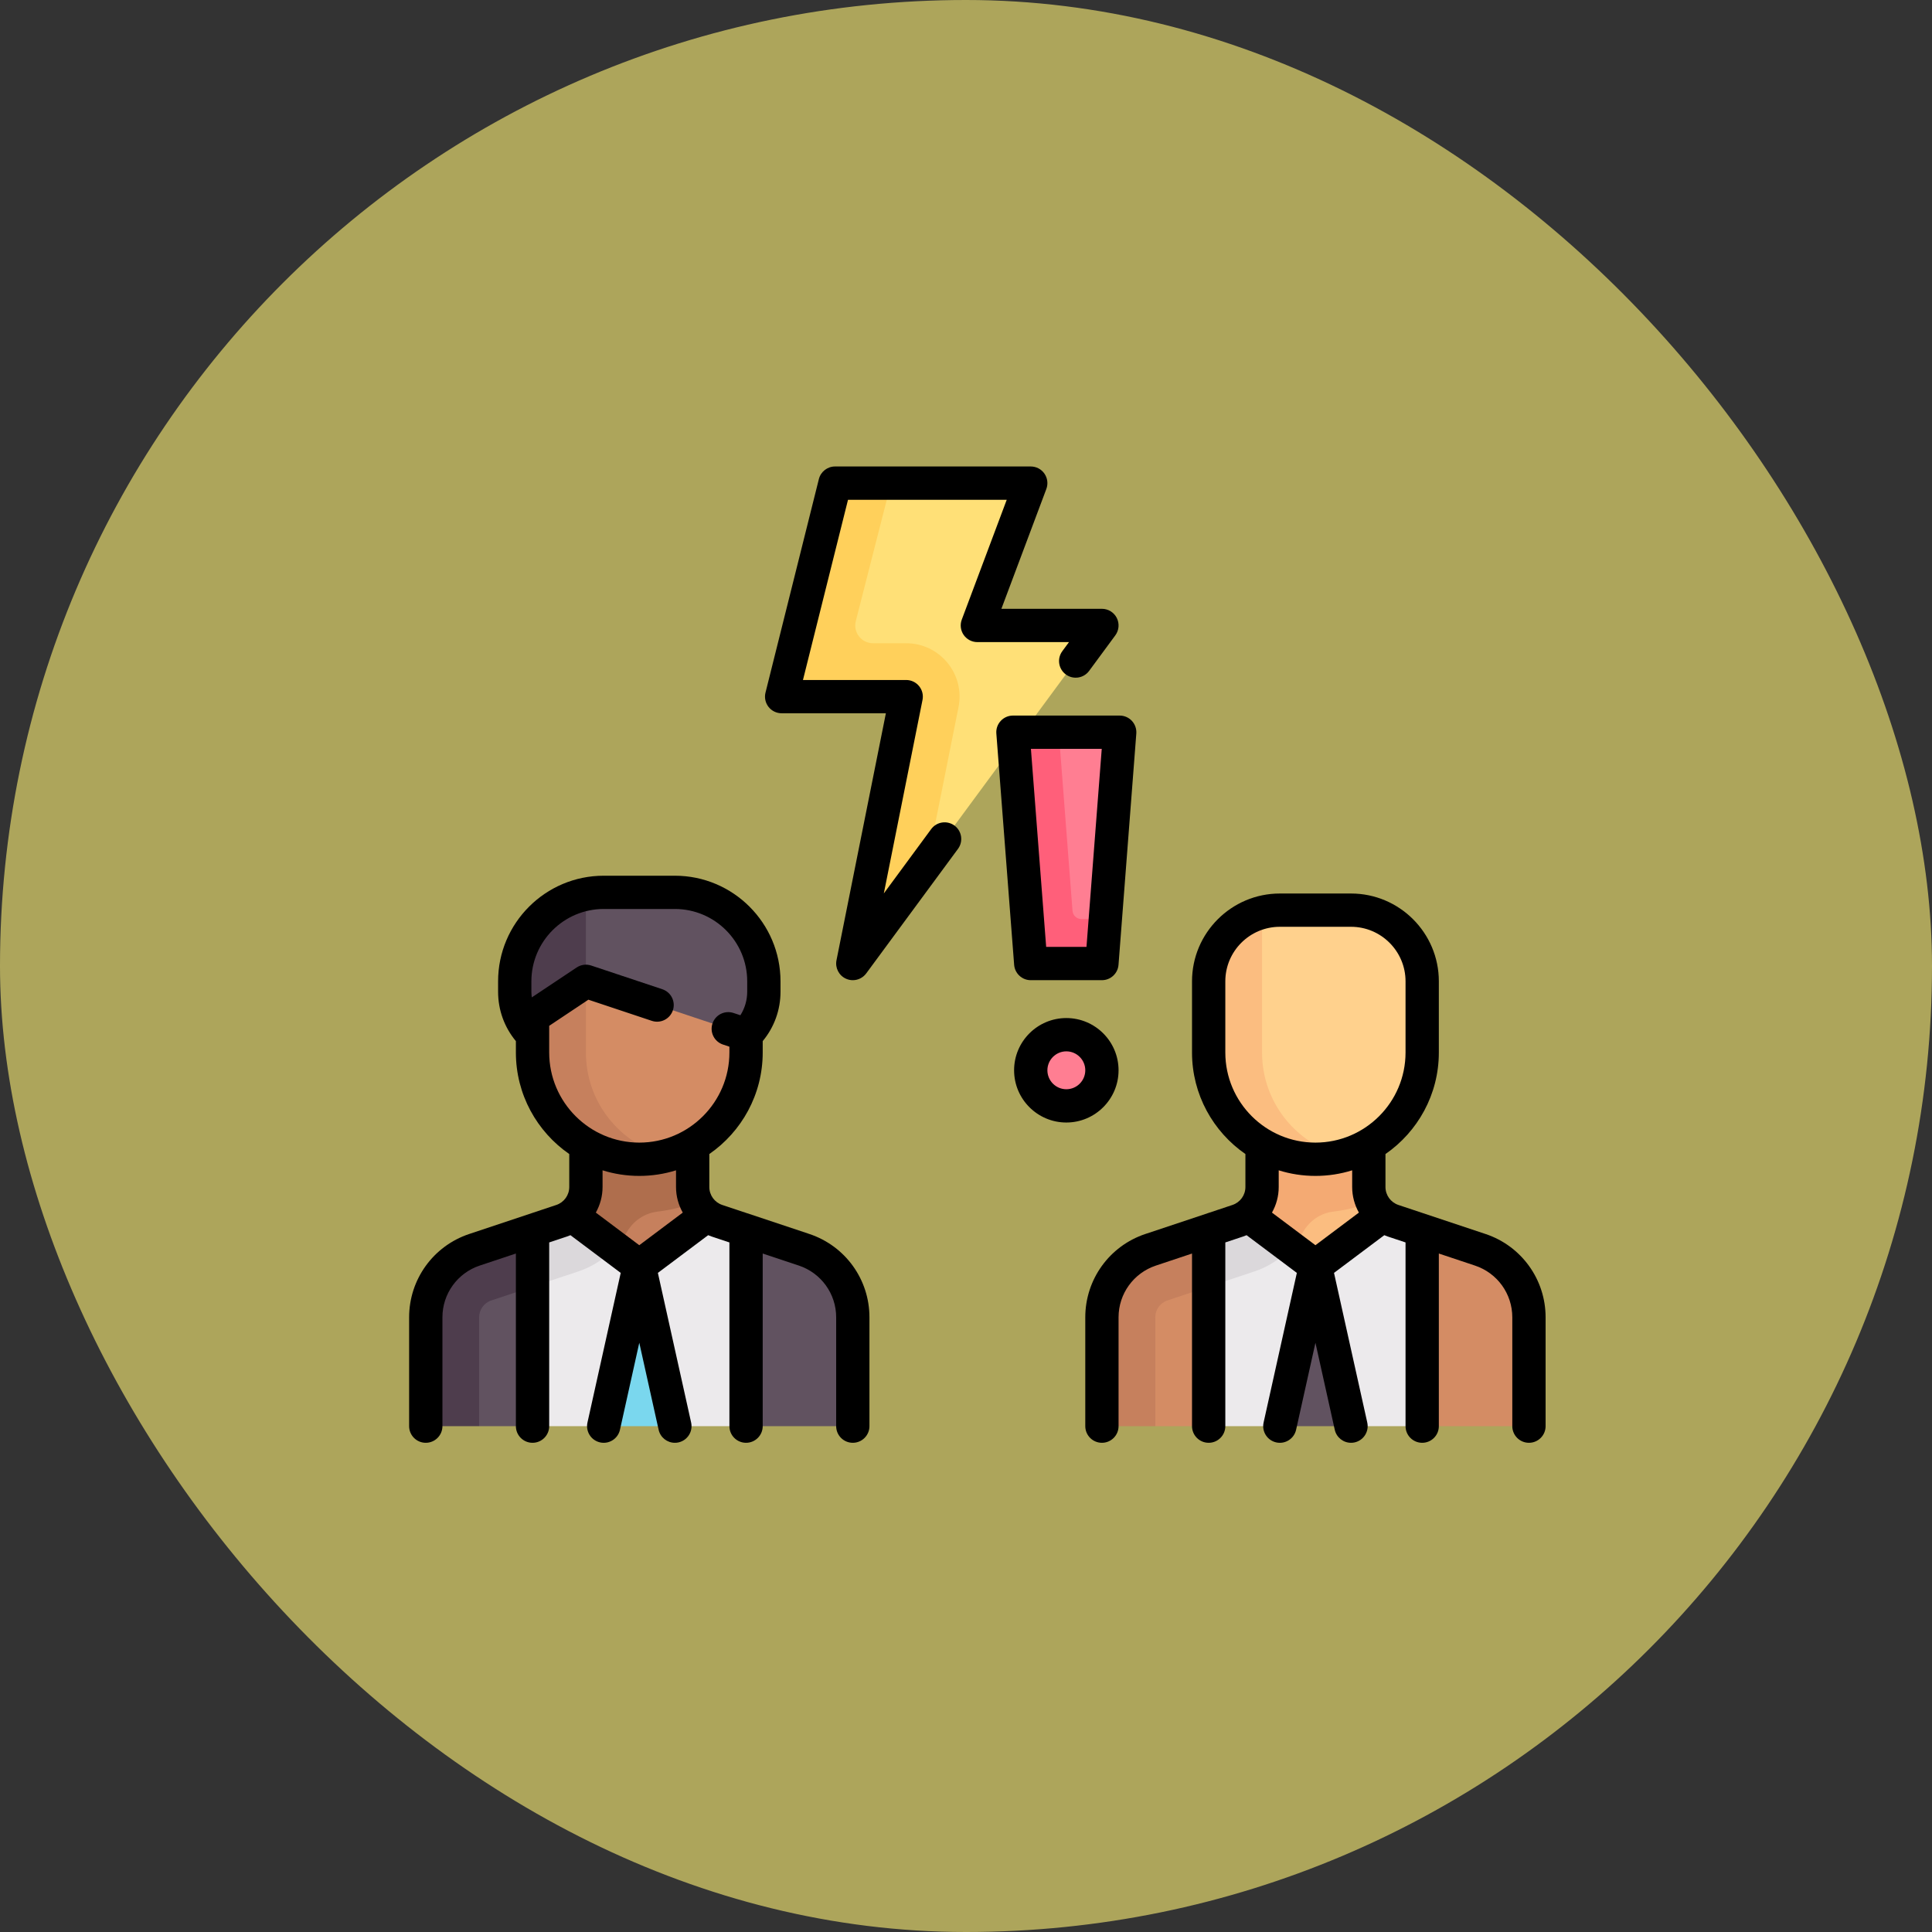 <svg width="85" height="85" viewBox="0 0 85 85" fill="none" xmlns="http://www.w3.org/2000/svg">
<rect x="0" y="0" width="85" height="85" fill="#333333" stroke="none"/>
<rect width="85" height="85" rx="42.5" fill="#FFF176" fill-opacity="0.6"/>
<g clip-path="url(#clip0)">
<path d="M55.525 51.002H60.222V55.699H55.525V51.002Z" fill="#FBBD80"/>
<path d="M55.525 48.654V52.222C55.525 52.896 55.094 53.495 54.455 53.708L53.712 53.955L54.456 56.183L55.198 55.936C56.115 55.63 56.866 55.001 57.334 54.193C57.617 53.706 58.102 53.371 58.661 53.305C59.196 53.242 59.713 53.116 60.222 52.934V48.654H55.525V48.654Z" fill="#F4AA73"/>
<path d="M53.177 62.745H56.308L57.93 61.708L59.439 62.745H62.571V54.134L61.293 53.708C61.128 53.653 60.979 53.571 60.846 53.47L57.874 55.699L54.902 53.47C54.769 53.571 54.619 53.653 54.455 53.708L53.177 54.134V62.745Z" fill="#ECEAEC"/>
<path d="M53.177 56.609L55.198 55.935C55.674 55.777 56.116 55.522 56.512 55.179L56.822 54.91L54.902 53.47C54.769 53.571 54.619 53.653 54.455 53.708L53.177 54.134V56.609H53.177Z" fill="#DBD8DB"/>
<path d="M53.177 54.134L50.621 54.986C49.342 55.412 48.48 56.608 48.48 57.956L50.828 62.745H53.177V54.134Z" fill="#D48C64"/>
<path d="M48.48 57.956V62.745H50.828V57.956C50.828 57.618 51.043 57.32 51.364 57.214L53.177 56.609V54.133L50.621 54.986C49.342 55.412 48.48 56.608 48.48 57.956Z" fill="#C6805D"/>
<path d="M62.57 54.134L65.126 54.986C66.405 55.412 67.267 56.608 67.267 57.956V62.745H62.57V54.134H62.57Z" fill="#D48C64"/>
<path d="M56.308 62.745L57.874 55.699L59.44 62.745" fill="#615260"/>
<path d="M25.778 51.002H30.475V55.699H25.778V51.002Z" fill="#C6805D"/>
<path d="M43 27.518L44.952 22.313C45.144 21.801 44.766 21.255 44.219 21.255H37.349C36.989 21.255 36.676 21.5 36.589 21.848L34.632 29.676C34.509 30.17 34.882 30.649 35.392 30.649H39.869L37.981 40.089C37.871 40.637 38.582 40.951 38.913 40.501L47.561 28.765C47.942 28.248 47.573 27.518 46.931 27.518H43Z" fill="#FFE077"/>
<path d="M30.475 52.222V48.654H25.778V52.222C25.778 52.896 25.346 53.495 24.707 53.708L23.965 53.955L24.708 56.183L25.45 55.936C26.367 55.63 27.117 55.002 27.585 54.196C27.873 53.701 28.37 53.371 28.939 53.304C29.522 53.236 30.085 53.092 30.639 52.88C30.543 52.676 30.475 52.458 30.475 52.222Z" fill="#AF6E4D"/>
<path d="M23.429 62.745H26.561L28.182 62.185L29.692 62.745H32.823V54.134L31.545 53.708C31.381 53.653 31.231 53.571 31.098 53.47L28.126 55.699L25.154 53.47C25.021 53.571 24.872 53.653 24.707 53.708L23.429 54.134V62.745Z" fill="#ECEAEC"/>
<path d="M23.429 56.609L25.451 55.935C25.926 55.777 26.369 55.522 26.765 55.179L27.074 54.91L25.154 53.47C25.021 53.571 24.872 53.653 24.707 53.708L23.429 54.134V56.609H23.429Z" fill="#DBD8DB"/>
<path d="M28.126 51.002C25.532 51.002 23.429 48.899 23.429 46.305V43.174C23.429 41.445 24.831 40.043 26.561 40.043H29.692C31.421 40.043 32.823 41.445 32.823 43.174V46.305C32.823 48.9 30.72 51.002 28.126 51.002Z" fill="#D48C64"/>
<path d="M23.429 54.134L20.873 54.986C19.595 55.412 18.732 56.608 18.732 57.956L21.081 62.745H23.429V54.134H23.429Z" fill="#615260"/>
<path d="M18.732 57.956V62.745H21.081V57.956C21.081 57.618 21.296 57.32 21.616 57.214L23.429 56.609V54.133L20.873 54.986C19.595 55.412 18.732 56.608 18.732 57.956Z" fill="#4E3D4D"/>
<path d="M32.823 54.134L35.379 54.986C36.658 55.412 37.52 56.608 37.52 57.956V62.745H32.823V54.134Z" fill="#615260"/>
<path d="M25.778 46.305V40.154C24.429 40.503 23.429 41.717 23.429 43.174V46.306C23.429 48.9 25.532 51.002 28.126 51.002C28.532 51.002 28.924 50.946 29.3 50.849C27.276 50.326 25.778 48.493 25.778 46.305Z" fill="#C6805D"/>
<path d="M44.63 33.057L45.293 41.669C45.324 42.076 45.664 42.391 46.073 42.391H47.755C48.164 42.391 48.504 42.076 48.535 41.669L49.197 33.057C49.232 32.603 48.873 32.215 48.417 32.215H45.411C44.955 32.215 44.595 32.603 44.63 33.057Z" fill="#FF7E92"/>
<path d="M46.914 48.654C47.779 48.654 48.48 47.953 48.48 47.088C48.48 46.224 47.779 45.523 46.914 45.523C46.05 45.523 45.349 46.224 45.349 47.088C45.349 47.953 46.05 48.654 46.914 48.654Z" fill="#FF7E92"/>
<path d="M57.874 51.002C55.28 51.002 53.177 48.899 53.177 46.305V43.174C53.177 41.445 54.579 40.043 56.308 40.043H59.439C61.169 40.043 62.571 41.445 62.571 43.174V46.305C62.571 48.9 60.468 51.002 57.874 51.002Z" fill="#FFD18D"/>
<path d="M55.525 46.305V40.154C54.177 40.503 53.177 41.717 53.177 43.174V46.306C53.177 48.9 55.28 51.002 57.874 51.002C58.28 51.002 58.672 50.946 59.048 50.849C57.023 50.326 55.525 48.493 55.525 46.305Z" fill="#FBBD80"/>
<path d="M29.692 39.26H26.561C24.399 39.26 22.646 41.013 22.646 43.174V43.633C22.646 44.342 22.928 45.021 23.429 45.523L25.436 43.516C25.645 43.307 25.956 43.233 26.237 43.327L32.823 45.523C33.324 45.022 33.606 44.342 33.606 43.633V43.174C33.606 41.012 31.854 39.26 29.692 39.26Z" fill="#615260"/>
<path d="M25.778 39.339C23.991 39.702 22.646 41.281 22.646 43.174V43.633C22.646 44.342 22.928 45.021 23.429 45.523L25.436 43.516C25.532 43.42 25.651 43.356 25.778 43.32V39.339H25.778Z" fill="#4E3D4D"/>
<path d="M40.807 37.931L42.171 31.11C42.31 30.417 42.133 29.707 41.685 29.16C41.237 28.614 40.575 28.3 39.869 28.3H38.41C38.166 28.3 37.941 28.19 37.792 27.998C37.642 27.805 37.591 27.56 37.652 27.324L39.202 21.255H37.349C36.989 21.255 36.676 21.499 36.589 21.848L34.632 29.676C34.509 30.17 34.882 30.649 35.392 30.649H39.869L37.981 40.089C37.871 40.636 38.582 40.951 38.913 40.501L40.807 37.931Z" fill="#FFD05B"/>
<path d="M47.577 40.434C47.373 40.434 47.202 40.276 47.186 40.073L46.582 32.215H45.411C44.955 32.215 44.595 32.603 44.63 33.057L45.293 41.669C45.324 42.076 45.664 42.391 46.073 42.391H47.755C48.164 42.391 48.504 42.076 48.535 41.669L48.63 40.434H47.577V40.434Z" fill="#FF5F7A"/>
<path d="M26.561 62.745L28.126 55.699L29.692 62.745" fill="#7AD7EE"/>
<path d="M35.611 54.291L31.777 53.013C31.436 52.899 31.207 52.582 31.207 52.222V50.773C32.625 49.792 33.556 48.156 33.556 46.306V45.805C34.062 45.195 34.339 44.435 34.339 43.633V43.174C34.339 40.612 32.254 38.528 29.692 38.528H26.561C23.998 38.528 21.914 40.612 21.914 43.174V43.633C21.914 44.435 22.19 45.195 22.697 45.805V46.306C22.697 48.156 23.628 49.792 25.045 50.773V52.222C25.045 52.582 24.816 52.899 24.476 53.013L20.642 54.291C19.062 54.818 18 56.291 18 57.956V62.745C18 63.149 18.328 63.477 18.732 63.477C19.137 63.477 19.465 63.149 19.465 62.745V57.956C19.465 56.922 20.124 56.008 21.105 55.68L22.697 55.15V62.745C22.697 63.149 23.025 63.477 23.429 63.477C23.834 63.477 24.162 63.149 24.162 62.745V54.662L24.939 54.403C24.993 54.385 25.045 54.364 25.097 54.343L27.309 56.002L25.846 62.586C25.758 62.981 26.007 63.372 26.402 63.46C26.797 63.548 27.188 63.298 27.276 62.904L28.126 59.075L28.977 62.904C29.053 63.245 29.355 63.477 29.691 63.477C29.744 63.477 29.797 63.472 29.851 63.46C30.246 63.372 30.495 62.981 30.407 62.586L28.944 56.002L31.156 54.343C31.207 54.364 31.26 54.385 31.314 54.403L32.091 54.662V62.745C32.091 63.149 32.419 63.477 32.823 63.477C33.228 63.477 33.556 63.149 33.556 62.745V55.15L35.147 55.68C36.128 56.008 36.788 56.922 36.788 57.956V62.745C36.788 63.149 37.115 63.477 37.52 63.477C37.925 63.477 38.252 63.149 38.252 62.745V57.956C38.253 56.291 37.191 54.818 35.611 54.291ZM24.162 46.305V45.132L25.886 43.982L28.678 44.913C29.061 45.041 29.476 44.833 29.604 44.449C29.732 44.066 29.525 43.651 29.141 43.523L26.009 42.479C25.795 42.408 25.56 42.439 25.372 42.565L23.397 43.881C23.386 43.799 23.379 43.717 23.379 43.633V43.174C23.379 41.42 24.806 39.992 26.561 39.992H29.692C31.446 39.992 32.874 41.419 32.874 43.174V43.633C32.874 44.005 32.768 44.36 32.574 44.667L32.272 44.567C31.888 44.439 31.474 44.646 31.346 45.03C31.218 45.414 31.425 45.828 31.809 45.956L32.091 46.05V46.305C32.091 48.491 30.312 50.27 28.126 50.27C25.94 50.27 24.162 48.491 24.162 46.305ZM28.126 51.735C28.689 51.735 29.232 51.649 29.742 51.489V52.222C29.742 52.628 29.849 53.013 30.039 53.349L28.126 54.784L26.214 53.349C26.403 53.013 26.51 52.628 26.51 52.222V51.489C27.021 51.649 27.564 51.735 28.126 51.735Z" fill="black"/>
<path d="M65.358 54.291L61.524 53.013C61.184 52.899 60.955 52.582 60.955 52.222V50.773C62.372 49.792 63.303 48.156 63.303 46.306V43.174C63.303 41.044 61.57 39.311 59.44 39.311H56.308C54.178 39.311 52.444 41.044 52.444 43.174V46.306C52.444 48.156 53.376 49.792 54.793 50.773V52.222C54.793 52.582 54.564 52.899 54.223 53.013L50.389 54.291C48.809 54.818 47.748 56.291 47.748 57.956V62.745C47.748 63.149 48.075 63.477 48.48 63.477C48.885 63.477 49.212 63.149 49.212 62.745V57.956C49.212 56.922 49.872 56.008 50.853 55.681L52.444 55.15V62.745C52.444 63.149 52.772 63.477 53.177 63.477C53.581 63.477 53.909 63.149 53.909 62.745V54.662L54.686 54.403C54.74 54.385 54.793 54.364 54.844 54.343L57.056 56.002L55.593 62.586C55.505 62.981 55.754 63.372 56.149 63.46C56.544 63.548 56.935 63.299 57.023 62.904L57.874 59.076L58.724 62.904C58.8 63.245 59.103 63.477 59.439 63.477C59.491 63.477 59.545 63.472 59.598 63.46C59.993 63.372 60.242 62.981 60.154 62.586L58.691 56.002L60.903 54.343C60.955 54.365 61.007 54.385 61.061 54.403L61.838 54.662V62.745C61.838 63.15 62.166 63.477 62.571 63.477C62.975 63.477 63.303 63.15 63.303 62.745V55.15L64.895 55.681C65.876 56.008 66.535 56.922 66.535 57.956V62.745C66.535 63.149 66.863 63.477 67.268 63.477C67.672 63.477 68 63.149 68 62.745V57.956C68 56.291 66.938 54.818 65.358 54.291ZM53.909 46.306V43.174C53.909 41.851 54.985 40.775 56.308 40.775H59.439C60.762 40.775 61.838 41.852 61.838 43.174V46.306C61.838 48.492 60.06 50.27 57.874 50.27C55.688 50.27 53.909 48.492 53.909 46.306ZM57.874 51.735C58.436 51.735 58.979 51.649 59.49 51.489V52.222C59.49 52.628 59.597 53.013 59.786 53.349L57.874 54.784L55.961 53.349C56.151 53.013 56.258 52.628 56.258 52.223V51.489C56.769 51.649 57.311 51.735 57.874 51.735Z" fill="black"/>
<path d="M46.737 28.649C46.497 28.974 46.566 29.433 46.892 29.673C47.218 29.913 47.676 29.843 47.916 29.518L49.07 27.952C49.233 27.73 49.258 27.434 49.134 27.187C49.009 26.941 48.756 26.785 48.48 26.785H44.057L46.035 21.512C46.119 21.287 46.087 21.035 45.951 20.838C45.814 20.64 45.589 20.523 45.349 20.523H36.738C36.402 20.523 36.109 20.751 36.027 21.077L33.679 30.471C33.624 30.69 33.673 30.922 33.812 31.1C33.951 31.278 34.164 31.381 34.389 31.381H38.975L36.802 42.248C36.735 42.584 36.91 42.923 37.224 43.061C37.32 43.104 37.421 43.124 37.52 43.124C37.747 43.124 37.968 43.018 38.11 42.826L42.148 37.346C42.388 37.02 42.318 36.562 41.993 36.322C41.667 36.082 41.209 36.151 40.968 36.477L38.885 39.306L40.587 30.793C40.63 30.578 40.575 30.355 40.435 30.185C40.296 30.015 40.088 29.917 39.869 29.917H35.327L37.309 21.988H44.292L42.314 27.261C42.23 27.485 42.261 27.738 42.398 27.935C42.535 28.132 42.76 28.25 43 28.25H47.031L46.737 28.649Z" fill="black"/>
<path d="M45.348 43.124H48.48C48.862 43.124 49.181 42.829 49.21 42.447L49.993 32.271C50.008 32.067 49.938 31.867 49.8 31.717C49.661 31.567 49.466 31.482 49.262 31.482H44.565C44.361 31.482 44.167 31.567 44.028 31.717C43.889 31.867 43.819 32.067 43.835 32.271L44.618 42.447C44.648 42.829 44.966 43.124 45.348 43.124ZM48.472 32.947L47.801 41.659H46.027L45.356 32.947H48.472Z" fill="black"/>
<path d="M49.212 47.088C49.212 45.821 48.181 44.79 46.914 44.79C45.647 44.79 44.616 45.821 44.616 47.088C44.616 48.355 45.647 49.386 46.914 49.386C48.181 49.386 49.212 48.355 49.212 47.088ZM46.914 47.922C46.455 47.922 46.081 47.548 46.081 47.088C46.081 46.629 46.455 46.255 46.914 46.255C47.374 46.255 47.748 46.629 47.748 47.088C47.748 47.548 47.374 47.922 46.914 47.922Z" fill="black"/>
</g>
<defs>
<clipPath id="clip0">
<rect width="50" height="50" fill="white" transform="translate(18 17)"/>
</clipPath>
</defs>
</svg>

